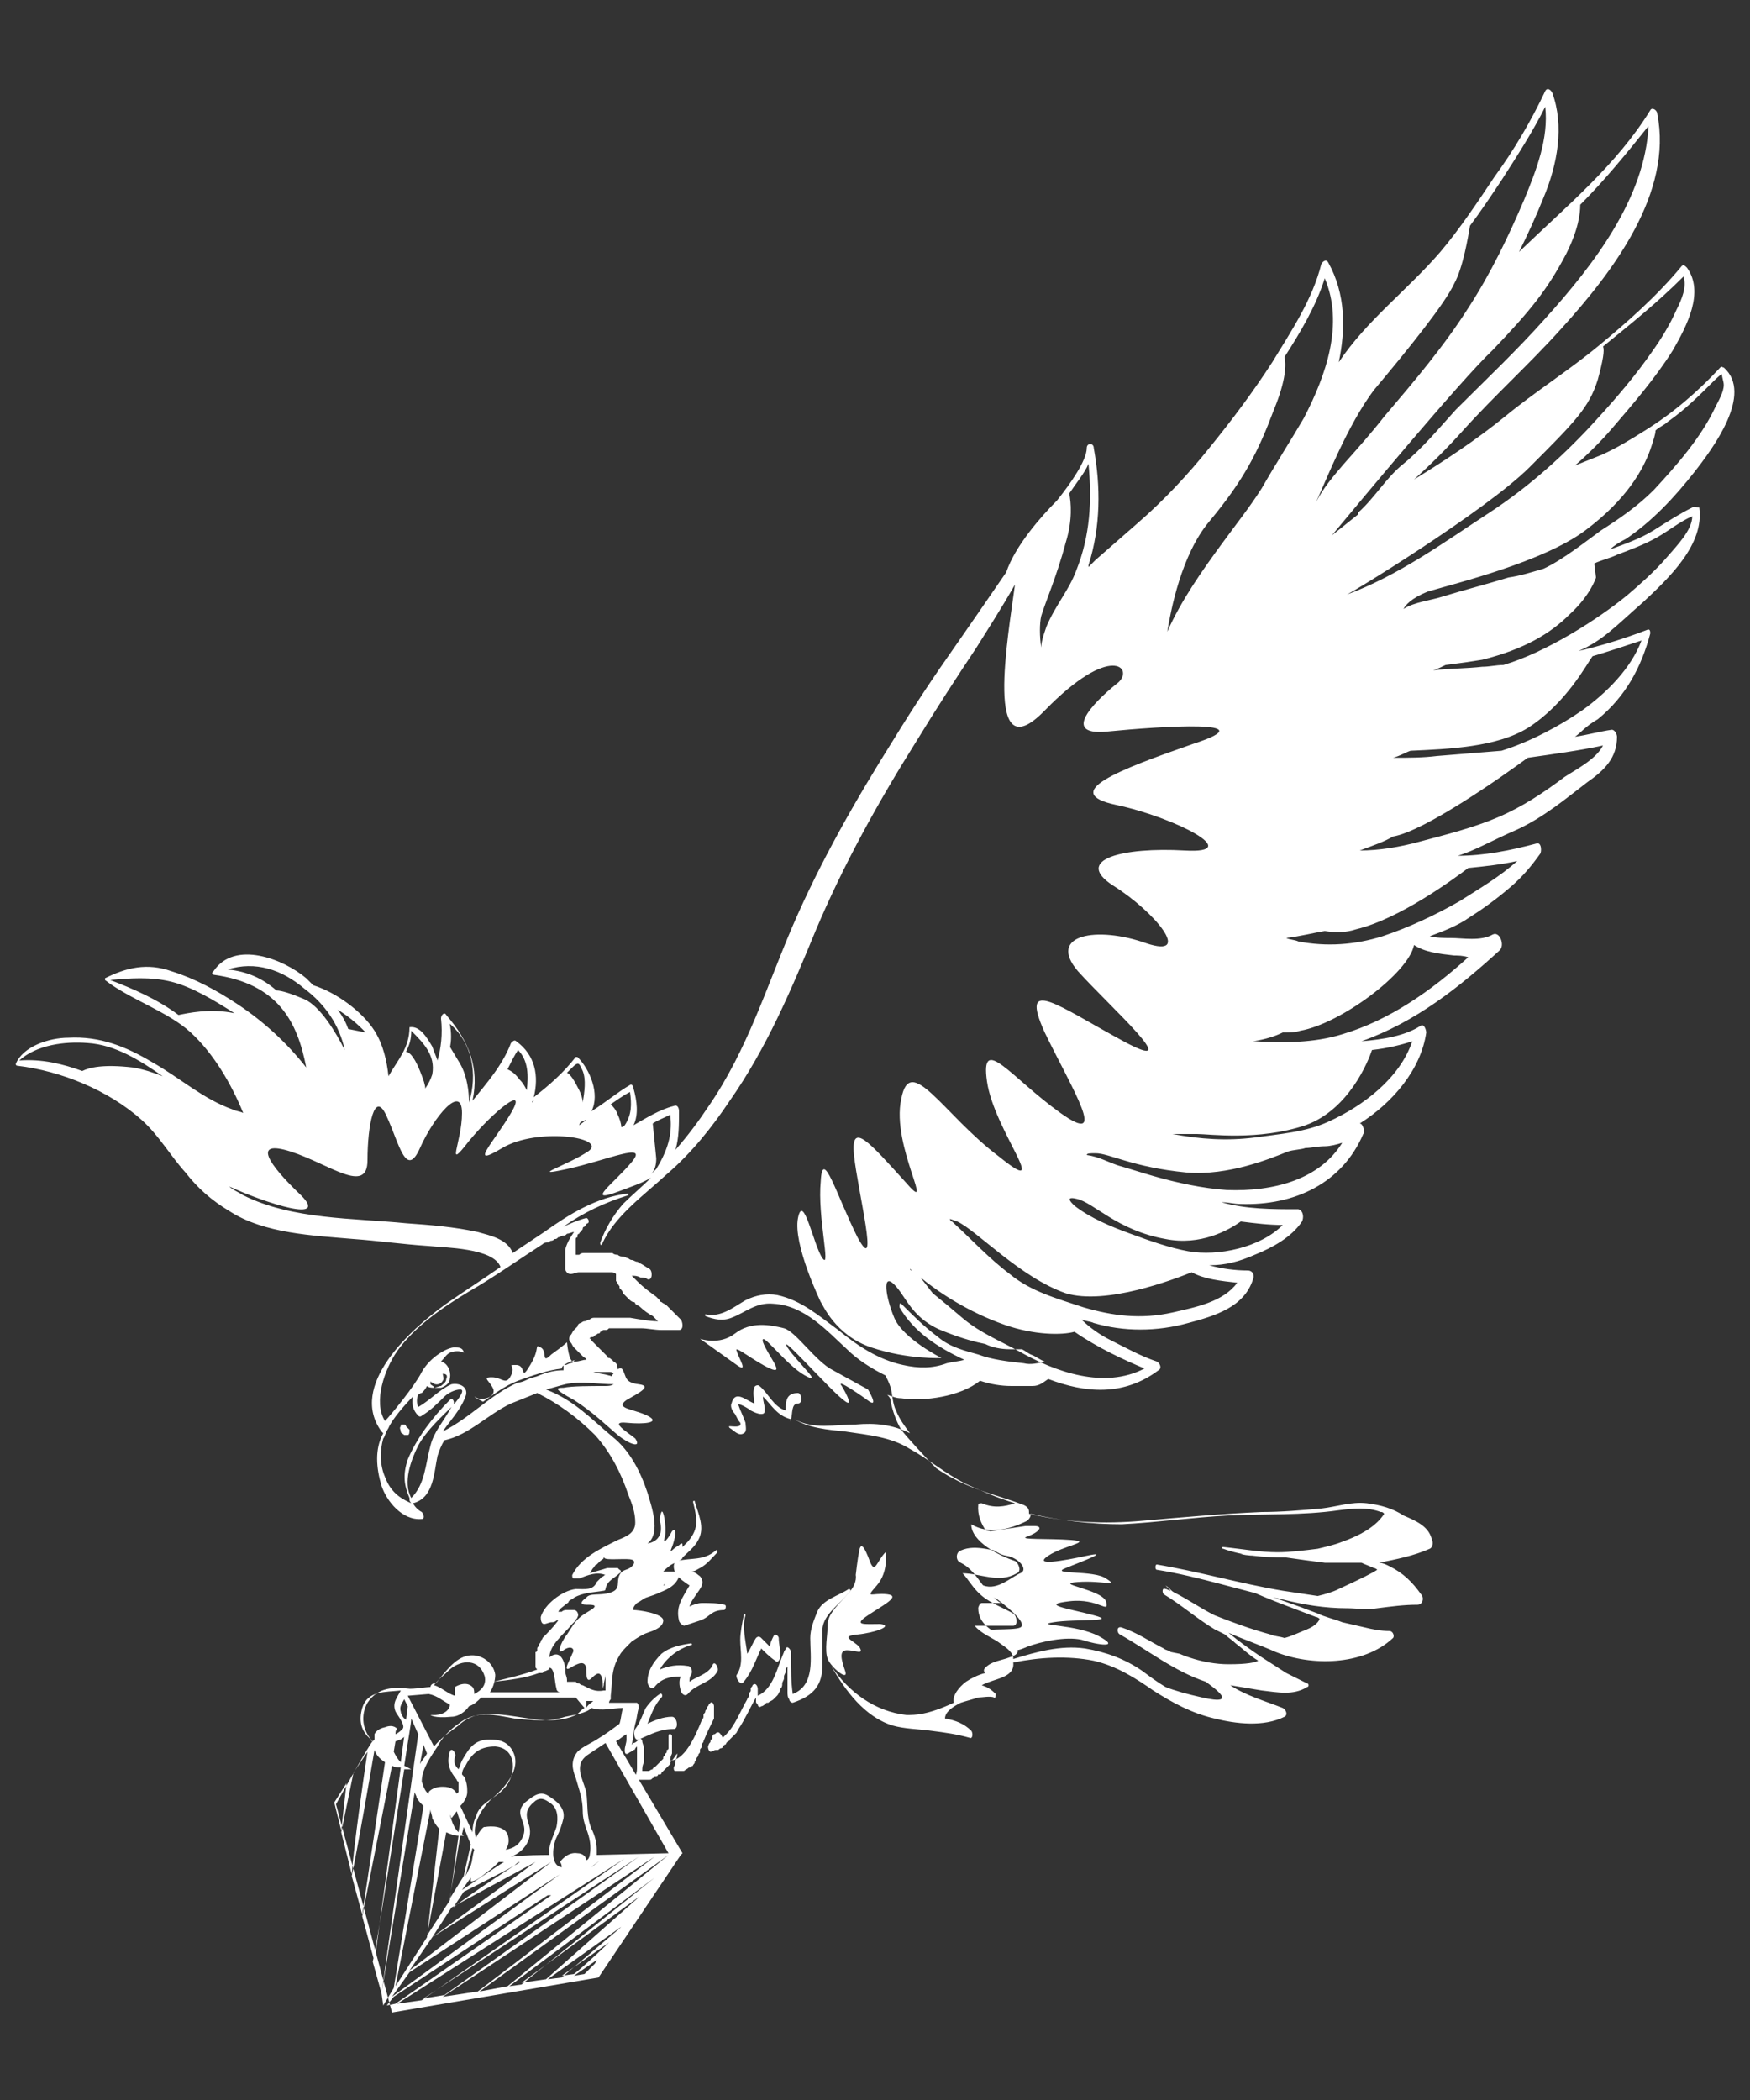 <?xml version="1.0" encoding="utf-8"?>
<!-- Generator: Adobe Illustrator 24.2.0, SVG Export Plug-In . SVG Version: 6.00 Build 0)  -->
<svg version="1.1" id="Ebene_1" xmlns="http://www.w3.org/2000/svg" xmlns:xlink="http://www.w3.org/1999/xlink" x="0px" y="0px"
	 viewBox="0 0 100 120" style="enable-background:new 0 0 100 120;" xml:space="preserve">
<rect x="0" y="0" width="100" height="120" fill="#333333" stroke="none"/>
<style type="text/css">
	.st0{fill:#FFFFFF;}
</style>
<g>
	<g>
		<path class="st0" d="M47.3,92.8c0,0.6-0.2,1.5,0,2c0.2,0.5,1.2,1.3,1,0.7c-0.2-0.6-0.4-1.2,0.1-1.2c0.5,0,1,0.3,0.7-0.2
			c-0.4-0.4-1.1-0.6-0.1-0.7c1-0.1,2.1-0.5,1.3-0.6c-0.9,0-1.6,0.1-0.7-0.5c0.9-0.6,1.9-1.1,1.1-1.2c-0.9-0.1-1.3,0.3-0.6-0.5
			c0.7-0.8,0.5-1.9,0.5-1.9c-0.5,0.5-0.6,1.3-0.9,0.5c-0.3-0.8-0.5-1.1-0.6-0.6c-0.1,0.5-0.2,1.4-0.2,1.4s0.1,0.4-0.3,0.9
			C48,91.6,47.3,92.2,47.3,92.8z"/>
		<path class="st0" d="M58.3,93c-0.4,0.2-2.5,0-1.9,0.3c0.6,0.3,1.3,0.6,1.5,0.8c0.2,0.2,0.1,0.3,0.8,0c0.8-0.3,2.2-0.6,3.1-0.4
			c0.9,0.3,2.3,0.5,1-0.2c-1.3-0.7-3.8-0.6-2.6-0.8c1.2-0.2,3.8,0,2.3-0.4c-1.5-0.4-3.1-0.6-1.4-0.8c1.7-0.2,2.3,0.8,2.1,0
			c-0.3-0.7-3.1-1-1.6-1.1c1.4-0.1,2.4,0.3,1.6-0.2c-0.7-0.5-3.3-0.2-2.3-0.6c1-0.4,2.6-1,1.2-0.7c-1.4,0.3-3.1,0.6-2.2,0
			c0.9-0.6,2.6-0.8,1.3-0.9c-1.3-0.1-3.1,0-2.5-0.2c0.6-0.2,1-0.6,0.4-0.6c-0.5,0-0.5,0-0.5,0l-2,0.3c0,0-0.8-0.2-0.7,0.1
			c0.1,0.3,0.9,1.2,1.6,1.3c0.7,0.1,1.3,0.8,0.8,1c-0.5,0.2-1.3,1-2.1,0.7c-0.8-0.3-0.1,0.4,0.8,0.8C57.8,92,58.7,92.8,58.3,93z"/>
		<path class="st0" d="M49.7,80.1c0.5,0.3-0.1-0.7-0.1-0.7s-1.1-0.6-2-1.1c-1-0.5-2.1-2.2-2.8-2.4c-0.8-0.2-1.9-0.4-2.8,0.3
			c-0.9,0.7-2,0.3-2,0.3s1.4,1,2.1,1.5c0.7,0.5,0.1-0.4,0-0.8c-0.2-0.4,1,0.6,1.9,1c0.9,0.4-0.1-0.7-0.4-1.5
			c-0.2-0.8,1.3,1.3,2.4,1.9c1.1,0.6-0.4-0.7-1-1.6c-0.6-1,2.5,2.5,3.2,3c0.6,0.5,0.2-0.3-0.1-0.8C47.7,78.7,49.3,79.8,49.7,80.1z"
			/>
		<path class="st0" d="M96.7,29c-0.8,0.4-1.4,0.8-2.2,1.3c-0.8,0.5-1.7,0.8-2.5,1.1c0.2-0.2,0.5-0.4,0.9-0.6c1.5-1,2.8-2.4,3.9-3.8
			c1.1-1.4,3.4-4.5,1.7-6c-0.1,0-0.1-0.1-0.2,0c-1.3,1.4-2.7,2.6-4.3,3.6c-0.8,0.5-1.6,1-2.5,1.4c-0.5,0.2-1,0.4-1.5,0.6
			c0.8-0.7,1.5-1.4,2.1-2.1c1.2-1.4,2.5-2.9,3.5-4.5c0.8-1.4,1.8-3.3,0.8-4.7c-0.1-0.1-0.2-0.2-0.3-0.1c-1.4,1.7-3.1,3.2-4.8,4.6
			c-1.7,1.4-3.6,2.6-5.3,4c-1.6,1.3-3.4,2.5-5.2,3.6c1-0.9,1.9-1.8,2.8-2.8c1.8-2,3.8-3.8,5.6-5.8c3-3.3,6.4-7.8,5.5-12.3
			c0-0.2-0.3-0.4-0.4-0.2c-1.9,3.1-4.8,5.5-7.4,8l-0.1,0.1c0.5-1,1-2.1,1.4-3.1c0.8-1.9,1.2-4.1,0.5-6c-0.1-0.2-0.3-0.3-0.4-0.1
			c-0.8,1.7-1.8,3.4-2.9,4.9c-1,1.5-2,3-3.1,4.3c-1.9,2.2-4.2,3.9-5.8,6.3c0.4-1.9,0.4-3.9-0.6-5.7c-0.1-0.2-0.3-0.1-0.4,0.1
			c-0.5,2-1.7,3.8-2.8,5.6c-1.1,1.7-2.3,3.3-3.6,4.9c-1.2,1.5-2.6,3-4.1,4.3c-0.8,0.7-1.6,1.4-2.4,2.1c-0.1,0.1-0.3,0.3-0.4,0.4
			c0,0,0-0.1,0-0.1c0.7-2.2,0.7-4.5,0.3-6.7c0-0.3-0.4-0.3-0.4,0c0,0.7-0.9,2-1.7,3c-0.9,0.9-2.4,2.6-2.9,4.1
			c-1.1,1.6-2.2,3.2-2.9,4.2c-1.2,1.7-2.4,3.5-3.5,5.3c-2.2,3.5-4.2,7-5.8,10.7c-1.5,3.5-2.6,7.1-4.8,10.3c-0.6,0.9-1.2,1.7-1.9,2.5
			c0.2-0.7,0.2-1.4,0.2-2.2c0-0.2-0.1-0.4-0.3-0.3c-0.8,0.2-1.6,0.7-2.3,1.1c0.3-0.6,0.2-1.4,0-2.1c0-0.1-0.1-0.3-0.2-0.2
			c-0.7,0.4-1.4,1-2.2,1.5c0.5-1-0.1-2.4-0.8-3.1c0,0-0.1,0-0.1,0c-0.7,0.9-1.5,1.6-2.4,2.3c0.3-1.2,0.1-2.4-1-3.2
			c-0.1-0.1-0.2,0-0.3,0.1c-0.5,1.3-1.4,2.3-2.2,3.3c0.4-1.9-0.2-3.4-1.5-4.9c-0.1-0.2-0.3,0-0.3,0.2c0.1,0.9,0,1.7-0.2,2.4
			c-0.1-0.3-0.2-0.5-0.3-0.8c-0.3-0.5-0.7-1.2-1.3-1.1c0,0,0,0,0,0c0,0,0,0,0,0c0,0,0,0,0,0c0,1.2-0.7,1.9-1.2,2.8
			c-0.1-0.9-0.3-1.8-0.8-2.6c-0.7-1.1-2.2-2.2-3.5-2.6c-0.1-0.1-0.3-0.3-0.4-0.4c-1.3-1.1-4.1-2.2-5.3-0.4c-0.1,0.1-0.1,0.1,0,0.2
			c0,0,0,0,0,0c0,0,0,0,0,0c3.7,0.5,4.8,2.7,5.3,5.3c-1.1-1.4-2.4-2.6-3.9-3.6c-1.2-0.8-2.5-1.5-3.8-1.9C8.4,55,7.2,55.3,6,55.9
			c0,0,0,0.1,0,0.1c0,0,0,0,0,0c1.4,1.1,3.6,1.8,4.9,3c1.3,1.2,2.3,2.9,3,4.6c-0.2-0.1-0.4-0.1-0.6-0.2c-1.7-0.6-3-1.8-4.6-2.7
			c-1.5-0.9-3-1.5-4.8-1.4c-1.1,0-2.6,0.5-3,1.5c0,0,0,0.1,0.1,0.1c2.5,0.3,5.2,1.4,7.1,3.1c1,0.9,1.6,2,2.5,3
			c0.7,0.9,1.5,1.6,2.5,2.2c2,1.3,4.8,1.4,7.1,1.6c1.4,0.1,2.8,0.3,4.3,0.4c0.9,0.1,3.7,0.1,4.1,1.2c-1,0.7-2.1,1.4-3.1,2.1
			c-2.1,1.5-5.6,4.7-3.7,7.3c0,0,0,0,0.1,0.1c-0.5,0.9-0.4,2-0.1,3c0.3,0.9,1.2,2,2.3,1.9c0.2,0,0.1-0.3,0-0.4
			c-0.2-0.1-0.4-0.3-0.5-0.5c1.2-0.3,1.2-1.8,1.4-2.7c0.1-0.3,0.2-0.6,0.4-0.9c0,0,0,0,0,0c1.4-0.3,2.5-1.5,3.8-2.1
			c0.5-0.2,1-0.4,1.5-0.6c0,0,0,0,0,0C31.9,80.2,33,81,34,82c0.9,1,1.5,2.2,1.9,3.4c0.2,0.5,0.4,1,0.4,1.6c0,0.6-0.5,0.8-1,1
			c-1,0.5-2.1,1-2.6,2c0,0.1,0,0.2,0.1,0.2c0,0,0.1,0,0.1,0c0,0,0,0,0,0c0,0,0.1,0,0.1,0c0,0,0,0,0,0c0,0,0.1,0,0.1,0c0,0,0,0,0,0
			c0.5-0.2,1-0.4,1.5-0.2c0,0,0,0,0,0c-0.1,0-0.1,0.1-0.2,0.1c0,0,0,0,0,0c0,0-0.1,0.1-0.1,0.1c0,0,0,0,0,0c0,0-0.1,0.1-0.1,0.1
			c0,0,0,0,0,0c0,0-0.1,0.1-0.1,0.1c-0.2,0.5-0.7,0.4-1.2,0.4c-0.8,0.1-1.8,0.9-2,1.6c0,0.1,0,0.4,0.2,0.4c0.1,0,0.3-0.1,0.4-0.1
			c0.1,0,0.2,0,0.3-0.1c0,0,0.1,0,0.1,0c-0.3,0.4-0.6,0.7-0.9,1c0,0,0,0,0,0c0,0.1-0.1,0.1-0.1,0.2c0,0,0,0,0,0
			c0,0.1-0.1,0.1-0.1,0.2c0,0,0,0,0,0c0,0.1-0.1,0.1-0.1,0.2c0,0,0,0,0,0.1c0,0,0,0.1-0.1,0.1c0,0,0,0,0,0.1c0,0,0,0.1,0,0.1
			c0,0,0,0.1,0,0.1c0,0,0,0.1,0,0.1c0,0,0,0.1,0,0.1c0,0.1,0,0.1,0,0.2c0,0,0,0.1,0,0.1c0,0.1,0,0.1,0.1,0.2
			c-0.8,0.3-1.7,0.5-2.5,0.7c0,0,0,0,0,0c0.9-0.1,1.8-0.2,2.6-0.5c0.1,0,0.1,0,0.2,0c0,0,0,0,0.1-0.1c0.1,0,0.2-0.1,0.3-0.1
			c0,0,0,0,0-0.1c0.3,0,0.3,0.9,0.4,1.2c0,0.1,0.1,0.2,0.2,0.2c0.1,0,0.1,0,0.2,0c0,0,0,0,0.1,0c0,0,0.1,0,0.1,0c0,0,0,0,0.1,0
			c0,0,0.1,0,0.1,0c0,0,0,0,0,0c0,0,0.1,0,0.1,0c0,0,0,0,0,0c0,0,0,0,0,0l-4.7,0c0.2-0.3,0.3-0.7,0.3-1c-0.1-0.7-0.8-1.2-1.5-1.1
			c-0.8,0.1-1.4,1-1.9,1.6c0,0,0,0-0.1,0c-0.1,0-0.2,0.1-0.2,0.2c-0.2,0-0.8,0.1-1.1,0.1l0,0l0,0c0,0-0.1,0-0.1,0c0,0,0,0,0,0
			c-0.9-0.1-1.8-0.1-2.4,0.8c-0.4,0.7-0.3,1.6,0.3,2.2c-0.1,0-2.1,3.6-2.1,3.6l3.2,11.9l11.8-2l4.7-7l0,0l0.1-0.1l-3.8-6.4
			c0.2-0.1,0.4-0.3,0.6-0.4c0,0.1,0,0.1,0,0.2c0,0,0,0,0,0.1c0,0.2-0.1,0.4-0.1,0.6c0,0.1,0,0.3,0.2,0.2c0.1-0.1,0.2-0.1,0.3-0.2
			c0.1,0,0.1-0.1,0.1-0.1c0,0,0.1-0.1,0.1-0.1c0,0,0,0.1,0,0.1c0,0.1,0,0.1,0,0.2c0,0.1,0,0.2,0,0.2c0,0.1,0,0.1,0,0.2
			c0,0.1,0,0.2,0,0.3c0,0.1,0,0.1,0,0.2c0,0.1,0,0.3-0.1,0.5c0,0.1,0,0.2,0.1,0.2c0.1,0,0.1,0,0.2,0c0,0,0,0,0.1,0c0,0,0.1,0,0.1,0
			c0,0,0,0,0.1,0c0,0,0.1,0,0.1,0c0,0,0,0,0.1,0c0.1,0,0.1,0,0.2-0.1c0,0,0,0,0,0c0,0,0.1,0,0.1-0.1c0,0,0,0,0.1,0
			c0,0,0.1,0,0.1-0.1c0,0,0,0,0.1,0c0,0,0.1,0,0.1-0.1c0,0,0,0,0.1-0.1c0,0,0.1-0.1,0.1-0.1c0,0,0.1-0.1,0.1-0.1c0,0,0,0,0.1-0.1
			c0,0,0.1-0.1,0.1-0.1c0,0,0,0,0-0.1c0,0,0.1-0.1,0.1-0.1c0,0,0,0,0,0c0.1-0.1,0.2-0.3,0.3-0.4c0,0.1,0,0.2-0.1,0.4
			c0,0.1,0,0.2-0.1,0.4c0,0.1,0,0.2,0.1,0.2c0.1,0,0.1,0,0.2,0c0,0,0,0,0,0c0.1,0,0.1,0,0.2,0c0,0,0,0,0,0c0.1,0,0.1,0,0.2-0.1
			c0,0,0,0,0,0c0.1,0,0.1-0.1,0.2-0.1c0,0,0,0,0,0c0.1,0,0.1-0.1,0.2-0.1c0,0,0,0,0,0c0-0.1,0.1-0.1,0.1-0.2c0,0,0,0,0,0
			c0-0.1,0.1-0.1,0.1-0.2c0,0,0,0,0,0c0-0.1,0.1-0.1,0.1-0.2c0,0,0,0,0,0c0-0.1,0.1-0.1,0.1-0.2c0,0,0,0,0-0.1
			c0-0.1,0.1-0.1,0.1-0.2c0,0,0,0,0-0.1c0-0.1,0.1-0.1,0.1-0.2c0.2-0.5,0.4-0.9,0.6-1.3c0,0.1,0,0.1,0,0.2c0,0,0,0,0,0.1
			c0,0.1,0,0.1,0,0.2c0,0,0,0,0,0.1c0,0.1,0,0.1,0,0.2c0,0,0,0,0,0c0,0.1,0,0.1-0.1,0.2c0,0,0,0,0,0.1c0,0.1,0,0.1-0.1,0.1
			c0,0,0,0,0,0.1c0,0.1-0.1,0.1-0.1,0.2c-0.1,0.1,0,0.4,0.1,0.4c0.1,0,0.2-0.1,0.3-0.1c0,0,0.1,0,0.1,0c0.1,0,0.1-0.1,0.2-0.1
			c0,0,0.1,0,0.1-0.1c0,0,0.1-0.1,0.1-0.1c0,0,0.1,0,0.1-0.1c0,0,0.1-0.1,0.1-0.1c0,0,0.1,0,0.1-0.1c0,0,0.1-0.1,0.1-0.1
			c0,0,0,0,0.1-0.1c0,0,0.1-0.1,0.1-0.1c0,0,0,0,0.1-0.1c0-0.1,0.1-0.1,0.1-0.2c0,0,0,0,0,0c0.4-0.6,0.7-1.3,1-1.8c0,0,0,0,0,0
			c0,0,0,0,0,0c0,0.1,0,0.1,0,0.2c0,0.1,0,0.1,0.1,0.2c0,0.1,0.1,0.2,0.2,0.1c0.1,0,0.2-0.1,0.3-0.2c0,0,0,0,0.1,0
			c0.1-0.1,0.2-0.1,0.3-0.2c0,0,0,0,0,0c0.1-0.1,0.1-0.1,0.2-0.2c0,0,0,0,0,0c0.1-0.1,0.1-0.2,0.2-0.3c0,0,0,0,0-0.1
			c0.1-0.1,0.1-0.2,0.1-0.3c0,0,0,0,0,0c0-0.1,0.1-0.2,0.1-0.3c0,0,0,0,0-0.1c0-0.1,0.1-0.2,0.1-0.3c0,0,0-0.1,0-0.1
			c0-0.1,0.1-0.1,0.1-0.2c0,0,0,0,0,0c0,0.1,0,0.3,0,0.4c0,0,0,0.1,0,0.1c0,0.1,0,0.3,0,0.4c0,0,0,0.1,0,0.1c0,0.1,0,0.2,0,0.4
			c0,0,0,0.1,0,0.1c0,0.1,0,0.3,0.1,0.4c0,0.1,0.1,0.2,0.2,0.2c1.2-0.4,1.7-1,1.7-2.2c0-0.6,0-1.2,0-1.8c-0.1-1,1-1.6,1.6-2.4
			c0,0,0-0.1-0.1-0.1c-0.6,0.4-1.5,0.6-1.8,1.3c-0.2,0.5-0.4,1-0.4,1.5c0,1.1,0.3,2.7-1,3.2c0,0,0,0,0,0c-0.1-0.7-0.1-1.4-0.1-2.1
			c0,0,0,0,0,0c0-0.1,0-0.2,0-0.3c0-0.1-0.2-0.4-0.3-0.2c0,0.1-0.1,0.1-0.1,0.2c0,0,0,0,0,0c-0.4,0.9-0.6,2.1-1.5,2.5c0,0,0,0,0,0
			c0-0.1,0-0.1,0-0.2c0,0,0,0,0,0c0-0.1,0-0.2,0-0.2c0-0.1-0.1-0.4-0.3-0.2c0,0.1-0.1,0.1-0.1,0.2c0,0,0,0,0,0.1
			c0,0.1-0.1,0.1-0.1,0.2c0,0,0,0,0,0.1c0,0.1-0.1,0.1-0.1,0.2c0,0,0,0,0,0c-0.4,0.7-0.7,1.5-1.2,2c0,0,0,0,0,0
			c-0.1,0.1-0.1,0.1-0.2,0.2c0,0,0,0,0,0C41.1,98.9,41,99,41,99c0,0,0,0,0,0c-0.1,0-0.1,0.1-0.2,0.1c0,0,0-0.1,0-0.1
			c0,0,0-0.1,0-0.1c0-0.1,0-0.1,0-0.2c0,0,0-0.1,0-0.1c0,0,0-0.1,0-0.1c0,0,0-0.1,0-0.1c0-0.1,0-0.1,0-0.2c0-0.1,0-0.2,0-0.3
			c0,0,0,0,0-0.1c0-0.1,0-0.2,0-0.3c0-0.1-0.1-0.3-0.2-0.2c0,0-0.1,0.1-0.1,0.1c0,0,0,0,0,0c0,0.1-0.1,0.1-0.1,0.2c0,0,0,0,0,0
			c0,0.1-0.1,0.1-0.1,0.2c0,0,0,0,0,0c0,0.1-0.1,0.1-0.1,0.2c0,0,0,0,0,0.1c0,0,0,0.1-0.1,0.2c-0.4,1-1,2.3-1.8,2.3
			c0-0.1,0-0.2,0.1-0.4c0,0,0,0,0,0c0,0,0-0.1,0-0.1c0,0,0,0,0-0.1c0,0,0-0.1,0-0.1c0,0,0,0,0-0.1c0,0,0-0.1,0-0.1c0,0,0,0,0-0.1
			c0,0,0-0.1,0-0.1c0,0,0,0,0-0.1c0-0.1,0-0.1,0-0.2c0-0.1-0.2-0.2-0.2,0c0,0.1,0,0.1,0,0.2c0,0,0,0,0,0c0,0,0,0.1,0,0.1
			c0,0,0,0,0,0.1c0,0,0,0.1,0,0.1c0,0,0,0,0,0.1c0,0,0,0.1,0,0.1c0,0,0,0.1-0.1,0.1c0,0,0,0.1,0,0.1c0,0,0,0.1-0.1,0.1
			c0,0,0,0,0,0.1c0,0-0.1,0.1-0.1,0.1c0,0,0,0,0,0.1c0,0-0.1,0.1-0.1,0.1c0,0,0,0,0,0c0,0-0.1,0.1-0.1,0.1c0,0,0,0,0,0
			c0,0-0.1,0.1-0.1,0.1c0,0,0,0,0,0c0,0-0.1,0.1-0.1,0.1c0,0,0,0,0,0c0,0-0.1,0.1-0.1,0.1c0,0,0,0,0,0c0,0-0.1,0-0.1,0.1
			c0,0,0,0,0,0c0,0-0.1,0-0.2,0.1c0,0,0,0,0,0c-0.1,0-0.1,0-0.2,0c0,0,0,0,0,0c-0.1,0-0.1,0-0.2,0c0,0,0,0,0,0c0-0.2,0-0.3,0.1-0.5
			c0,0,0,0,0,0c0-0.1,0-0.3,0-0.4c0,0,0,0,0,0c0-0.1,0-0.3,0-0.4c0,0,0,0,0,0c0-0.1-0.1-0.3-0.1-0.4c0-0.1-0.1-0.2-0.2-0.1
			c-0.1,0.1-0.2,0.2-0.3,0.2c0,0-0.1,0.1-0.1,0.1c0,0,0,0,0,0c0.1-0.4,0.1-0.8,0.2-1.2c0.1-0.3,0.1-0.6,0.2-0.9c0-0.1,0-0.2-0.1-0.3
			c-0.1,0-0.2,0-0.2,0c0,0,0,0-0.1,0c-0.1,0-0.1,0-0.2,0c0,0,0,0-0.1,0c-0.1,0-0.1,0-0.2,0c0,0,0,0-0.1,0c-0.1,0-0.1,0-0.2,0
			c0,0-0.1,0-0.1,0c0,0-0.1,0-0.1,0c0,0-0.1,0-0.1,0c-0.1,0-0.1,0-0.2,0c0,0,0-0.1,0.1-0.2c0,0,0,0,0,0c0-0.1,0-0.1,0-0.2
			c0.1-0.8,0-1.5,0.5-2.3c0.1-0.2,0.3-0.4,0.5-0.6c0,0,0,0,0,0c0,0,0,0,0,0c0.1-0.1,0.1-0.1,0.2-0.2c0.3-0.2,0.6-0.4,0.9-0.5
			c0.3-0.1,0.9-0.3,0.9-0.7c0-0.4-1.4-0.6-1.7-0.6c0,0,0,0,0-0.1c0-0.1,0.1-0.2,0.2-0.3c0,0,0,0,0,0c0.2-0.1,0.3-0.2,0.5-0.3
			c0.3-0.1,0.6-0.2,0.8-0.3c0.5-0.2,0.9-0.4,1.1-0.9c0-0.1,0-0.2-0.1-0.2c-0.1,0-0.1-0.1-0.2-0.1c0,0,0,0,0,0c-0.1,0-0.1,0-0.2,0
			c0,0,0,0,0,0c-0.1,0-0.1,0-0.2,0c0,0,0,0,0,0c-0.1,0-0.1,0-0.2,0c0.2-0.2,0.4-0.4,0.7-0.5c0,0,0,0,0.1,0c0,0,0.1-0.1,0.1-0.1
			c0.1-0.1,0.2-0.1,0.2-0.2c0.3-0.3,0.7-0.6,0.9-1c0.4-0.7,0-1.5-0.2-2.2c0-0.1-0.1,0-0.1,0c0.2,0.9,0.4,1.5-0.3,2.3
			c-0.1,0.1-0.2,0.2-0.3,0.3c0-0.2,0-0.3-0.2-0.1c-0.4,0.2-0.6,0.6-0.4,0.1c0.2-0.5,0.3-1.2,0-0.9c-0.2,0.4-0.6,0.9-0.4,0.3
			c0.1-0.6-0.1-1.6-0.2-1.4c-0.1,0.2-0.1,0.5-0.1,0.5s0.4,1.1-0.7,1.3c-1.1,0.2-1.8,0.3-2.1,0.5c-0.3,0.2-0.7,0.4,0.1,0.4
			c0.8,0,1.4-0.1,1.2,0.3c-0.3,0.4-0.6,0.2-0.8,0.6s0.1,0.8-0.5,1c-0.6,0.2-1.2,0-1.4,0.3c-0.3,0.2-0.4,0.4,0,0.4
			c0.4,0,0.8,0,0.1,0.4c-0.7,0.4-0.8,0.7-1.2,1.3c-0.4,0.5-0.6,1.2-0.2,0.9c0.4-0.3,0.7-0.1,0.5,0.2c-0.1,0.3-0.6,1.1-0.1,0.8
			c0.5-0.3,0.8-0.4,0.9,0c0,0.4,0,0.9,0.3,0.6c0.3-0.3,0.5-0.4,0.6,0c0.1,0.4,0,0.8,0.1,0.4c0-0.2,0.1-0.4,0.1-0.6c0,0,0,0,0,0
			c0,0.1,0,0.2,0,0.3c0,0.2,0,0.4,0,0.6c0,0,0,0,0,0c0,0,0,0,0,0c0,0,0,0-0.1,0c-0.5,0.1-0.8-0.1-1.2-0.3c-0.1,0-0.2-0.1-0.2-0.1
			c0,0,0,0,0,0c-0.1,0-0.1,0-0.2-0.1c0,0,0,0,0,0c-0.1,0-0.2,0-0.2,0c0,0,0,0,0,0c-0.1,0-0.2,0-0.3,0c0,0,0,0,0-0.1c0,0,0,0,0,0
			c0-0.2-0.1-0.3-0.1-0.5c0,0,0,0,0,0c0-0.1,0-0.1,0-0.2c0,0,0,0,0,0c-0.1-0.6-0.4-1-0.9-0.6c0-0.7,0.8-1.3,1.3-1.9c0,0,0,0,0,0
			c0,0,0.1-0.1,0.1-0.1c0,0,0,0,0,0c0,0,0.1-0.1,0.1-0.1c0,0,0,0,0,0c0-0.1,0.1-0.1,0.1-0.2c0.1-0.1,0-0.4-0.2-0.4
			c-0.1,0-0.2,0-0.3,0c0,0,0,0-0.1,0c-0.1,0-0.2,0-0.3,0.1c0,0-0.1,0-0.1,0c0,0,0,0-0.1,0c0.1-0.2,0.3-0.3,0.4-0.4c0,0,0,0,0,0
			c0.1-0.1,0.2-0.1,0.2-0.2c0,0,0,0,0,0c0.1-0.1,0.2-0.1,0.3-0.2c0.5-0.3,1.1-0.3,1.7-0.4c0,0,0.1,0,0.1-0.1
			c0.1-0.5,0.5-0.6,0.8-0.9c0.1,0,0.1-0.2,0-0.2c0,0-0.1-0.1-0.1-0.1c0,0,0,0,0,0c0,0-0.1,0-0.1,0c0,0,0,0,0,0c0,0-0.1,0-0.1,0
			c0,0,0,0,0,0c0,0-0.1,0-0.1,0c0,0,0,0,0,0c0,0-0.1,0-0.1,0c0,0,0,0,0,0c0,0-0.1,0-0.1,0c0,0,0,0,0,0c0,0-0.1,0-0.1,0c0,0,0,0,0,0
			c-0.3,0.1-0.7,0.2-1,0.3c0,0,0,0,0,0c0.1-0.1,0.1-0.2,0.2-0.3c0,0,0,0,0,0c0.1-0.1,0.1-0.2,0.2-0.2c0,0,0,0,0,0
			c0.1-0.1,0.1-0.1,0.2-0.2c0,0,0,0,0,0c0.1-0.1,0.2-0.1,0.2-0.2c0,0,0,0,0,0c0.1,0,0.2-0.1,0.2-0.1c0,0,0,0,0.1,0
			c0.1,0,0.2-0.1,0.2-0.1c0,0,0.1,0,0.1,0c0.1,0,0.1-0.1,0.2-0.1c0.1,0,0.2-0.1,0.3-0.1c0.5-0.1,1-0.1,1.4-0.4
			c0.8-0.6,0.2-2.2,0-2.9c-0.4-1.2-1-2.4-2-3.2c-1.2-1-2.2-2.1-3.8-2.7c0.4-0.1,0.7-0.2,1.1-0.3c0.9-0.2,1.9,0,2.8,0
			c0.2,0,0.2-0.4,0-0.4c-0.1,0-0.2-0.1-0.3-0.1c-0.3-0.1-0.6-0.1-0.9-0.2c0.1,0,0.2,0,0.3,0c0,0,0,0,0,0c0.1,0,0.2,0,0.3,0
			c0,0,0,0,0,0c0.1,0,0.2,0,0.2,0c0,0,0,0,0.1,0c0.1,0,0.2,0,0.3,0.1c0.3,0.1,0.2-0.5,0.1-0.6c-0.1-0.1-0.2-0.1-0.2-0.2
			c-0.1,0-0.1-0.1-0.2-0.1c0,0-0.1,0-0.1-0.1c0,0-0.1-0.1-0.1-0.1c0,0-0.1-0.1-0.1-0.1c0,0-0.1-0.1-0.1-0.1c0,0-0.1-0.1-0.1-0.1
			c0,0-0.1-0.1-0.1-0.1c0,0-0.1-0.1-0.1-0.1c0,0-0.1-0.1-0.1-0.1c0,0-0.1-0.1-0.1-0.1c0,0-0.1-0.1-0.1-0.1c0,0,0-0.1-0.1-0.1
			c0,0,0,0,0,0c0-0.1,0.1-0.1,0.2-0.1c0,0,0.1-0.1,0.1-0.1c0.1,0,0.1-0.1,0.2-0.1c0,0,0.1,0,0.1-0.1c0.1,0,0.1-0.1,0.2-0.1
			c0,0,0.1,0,0.1,0c0.1,0,0.1,0,0.2-0.1c0,0,0.1,0,0.1,0c0.1,0,0.1,0,0.2,0c0,0,0.1,0,0.1,0c0.1,0,0.2,0,0.2,0c0,0,0.1,0,0.1,0
			c0.1,0,0.2,0,0.2,0c0,0,0.1,0,0.1,0c0.1,0,0.2,0,0.3,0c0,0,0.1,0,0.1,0c0.1,0,0.2,0,0.3,0c0,0,0.1,0,0.1,0c0.4,0,0.8,0.1,1.2,0.1
			c0,0,0.1,0,0.1,0c0.1,0,0.2,0,0.2,0c0,0,0.1,0,0.1,0c0.1,0,0.2,0,0.2,0c0,0,0.1,0,0.1,0c0.1,0,0.2,0,0.3,0c0.3,0,0.2-0.5,0.1-0.6
			c-0.1-0.1-0.2-0.2-0.3-0.3c0,0,0,0-0.1-0.1c-0.1-0.1-0.2-0.2-0.3-0.3c0,0,0,0-0.1-0.1c-0.1-0.1-0.2-0.1-0.3-0.2c0,0-0.1,0-0.1-0.1
			c-0.1-0.1-0.1-0.1-0.2-0.2c-0.4-0.3-0.7-0.5-1.1-0.9c0,0,0,0,0,0c-0.1-0.1-0.2-0.2-0.3-0.3c0,0,0,0,0,0c0,0,0,0,0,0
			c0.2,0,0.3,0,0.5,0.1c0.1,0,0.3,0,0.4,0.1c0.3,0.1,0.3-0.5,0.1-0.6c-0.2-0.1-0.3-0.2-0.5-0.3c-0.1,0-0.1-0.1-0.2-0.1
			c-0.1,0-0.2-0.1-0.3-0.1c-0.1,0-0.2-0.1-0.2-0.1c-0.1,0-0.2-0.1-0.3-0.1c-0.1,0-0.2,0-0.3-0.1c-0.1,0-0.2,0-0.3-0.1
			c-0.1,0-0.2,0-0.3,0c-0.1,0-0.2,0-0.3,0c-0.1,0-0.2,0-0.3,0c-0.1,0-0.2,0-0.2,0c-0.1,0-0.2,0-0.3,0c-0.1,0-0.2,0-0.2,0
			c-0.1,0-0.2,0-0.3,0.1c-0.1,0-0.1,0-0.2,0v0c0,0,0-0.1,0-0.1c0-0.1,0-0.1,0-0.2c0,0,0-0.1,0-0.1c0-0.1,0-0.1,0-0.2
			c0,0,0-0.1,0-0.1c0-0.1,0-0.1,0-0.1c0,0,0-0.1,0-0.1c0,0,0-0.1,0.1-0.1c0,0,0-0.1,0-0.1c0,0,0-0.1,0.1-0.1c0,0,0-0.1,0.1-0.1
			c0-0.1,0.1-0.1,0.1-0.2c0,0,0-0.1,0.1-0.1c0.1-0.1,0.1-0.2,0.2-0.2c0.1-0.1,0-0.3-0.1-0.3c-0.4,0.1-0.9,0.3-1.3,0.5
			c1.1-0.8,2.4-1.4,3.7-1.8c0,0,0-0.1,0-0.1c-1.8,0.2-3.4,1.2-4.8,2.2c-0.6,0.4-1.2,0.8-1.8,1.2c0,0,0,0,0,0c-0.3-0.8-1.3-1-2-1.2
			c-1.4-0.3-2.7-0.4-4.1-0.5c-3-0.3-6.5-0.2-9.3-1.6c-0.3-0.2-0.6-0.3-0.8-0.5c2.2,1,5.7,2.1,4.1,0.5c-1.9-1.8-2.8-3.2-0.6-2.5
			c2.2,0.7,4.4,2.5,4.4,0.5c0-2,0.4-4.1,1.1-2.5c0.7,1.5,1.1,3.6,1.9,1.8c0.8-1.8,2.4-3.7,2.4-2c0,1.7-1,3.4,0.4,1.6
			c1.4-1.7,3.4-3.3,2.4-1.6c-1,1.7-2.5,3.2-0.5,2c2-1.2,6.1-0.6,4.9,0.2c-1.2,0.8-3.5,1.5-1.2,1c2.3-0.5,4.7-1.6,3.7-0.4
			c-1,1.2-2.7,2.4-0.8,1.7c0.8-0.3,1.4-0.5,1.9-0.8c-0.5,0.5-1.1,1-1.6,1.5c-0.6,0.7-1,1.4-1.3,2.2c0,0.1,0,0.2,0.1,0.1
			c0.7-1.6,2.4-2.8,3.7-4c1.4-1.2,2.6-2.7,3.6-4.2c2.1-3,3.5-6.3,4.9-9.7c1.6-3.8,3.6-7.4,5.8-10.9c1.1-1.8,2.2-3.5,3.4-5.3
			c0.5-0.8,1.4-2.2,2.2-3.6c-0.4,3-1.8,10.8,1.7,7.2c3.8-3.9,5.1-2.4,4.2-1.6c-0.9,0.7-3.6,3.1-0.6,2.8c3-0.3,9.2-0.7,4.9,0.7
			c-4.3,1.5-7.7,2.8-4.4,3.5c3.3,0.7,7.4,2.8,3.9,2.6c-3.5-0.2-6.4,0.5-4.1,2c2.4,1.5,4.6,4.2,1.9,3.3c-2.8-1-5.7-0.5-3.9,1.6
			c1.8,2,6.3,6,2.6,4c-3.7-2-6-3.8-4.5-0.5c1.6,3.3,3.7,6.6,0.9,4.6c-2.8-2-4.6-4.6-4.2-1.8c0.4,2.8,3.8,6.8,0.7,4.3
			c-3.2-2.4-5.1-6-5.6-3.3c-0.6,2.7,2.1,6.9,0.2,4.7c-2-2.2-3.1-3.5-2.9-1.5c0.2,2,1.5,7.1,0.2,4.7c-1.2-2.4-2-5.2-2.1-3.2
			c-0.2,2,0.6,5.1,0.1,4.4c-0.5-0.7-1.1-3.8-1.4-2.3c-0.3,1.5,1.3,4.8,1.3,4.8c0.1,0.1,0.8,1.9,2.9,2.6c2.1,0.7,4,0.6,4,0.6
			s-2.2-1.1-2.7-2.3c-0.5-1.2-0.7-2.6,0-1.9c0.7,0.7,1,2,2.9,2.7c1,0.4,1.8,0.6,2.3,0.7c0.4,0.2,0.9,0.3,1.4,0.3c0.3,0,0.5,0,0.7,0
			c0.2,0.1,0.3,0.2,0.5,0.3c0.3,0.1,0.5,0.3,0.8,0.4c-0.4,0.1-0.8,0.2-1.2,0.1c-0.9-0.1-1.8-0.2-2.6-0.5c-0.7-0.2-1.6-0.4-2.3-1
			c-0.8-0.6-1.4-1.2-2.1-1.9c-0.1-0.1-0.1,0.1-0.1,0.2c0.8,1.4,2.2,2.3,3.7,3c-0.3,0.1-0.6,0.1-1,0.2c-0.8,0.3-1.6,0.3-2.5,0.1
			c-1.4-0.3-2.6-1.1-3.7-2c-1.1-0.8-2.1-1.7-3.5-2c-0.6-0.1-1.2,0-1.8,0.3c-0.7,0.4-1.4,1-2.3,0.8c0,0,0,0.1,0,0.1
			c0.5,0.2,1,0.3,1.5,0.1c0.8-0.3,1.4-0.9,2.4-0.8c1.8,0.1,3.1,1.6,4.2,2.6c0.6,0.6,1.4,1.1,2.2,1.5c0.1,0.2,0.2,0.4,0.3,0.7
			c0.1,0.4,0.1,0.9,0.3,1.3c0.2,0.5,0.5,0.9,0.8,1.3c0,0,0,0,0,0c-1-0.5-2-0.6-3.1-0.5c-1.2,0-2.4,0.3-3.5-0.3c0,0,0,0,0,0
			c0.8,0.5,1.9,0.6,2.9,0.7c1.3,0.2,2.6,0.3,3.7,1c1.1,0.6,2,1.4,3.2,2c0.9,0.4,1.8,0.8,2.8,1.1c-0.6,0.2-1.2,0.3-1.9,0
			c-0.1,0-0.2,0-0.2,0.1c-0.1,1.1,0.8,2.1,1.8,2.7c-0.9,0-1.9-0.5-2.8-0.1c-0.3,0.1-0.3,0.6,0,0.7c0.8,0.4,1.1,1.2,1.7,1.8
			c0.2,0.2,0.4,0.4,0.6,0.5c-0.4,0-0.7,0-1.1,0c-0.1,0-0.2,0.2-0.2,0.3c0,0.9,0.8,1.3,1.5,1.7c0.4,0.3,1.3,0.8,0.3,1.1
			c-0.5,0.2-1,0.2-1.4,0.6c-0.1,0.1-0.1,0.2,0,0.3c-0.4,0.1-0.8,0.3-1.1,0.5c-0.4,0.3-0.8,0.8-0.7,1.2C53,98,52.3,98,51.8,98
			c-1.8-0.2-3.3-1.3-4.3-2.8c0,0,0,0,0,0c0.8,1.4,1.9,2.9,3.5,3.4c0.7,0.2,1.5,0.2,2.2,0.3c0.8,0.1,1.5,0.2,2.2,0.4
			c0.2,0.1,0.2-0.3,0.1-0.4c-0.4-0.4-0.9-0.6-1.5-0.7c0-0.4,0.5-0.7,0.9-0.9c0.3-0.1,0.7-0.2,1-0.3c0.2,0,0.7-0.1,0.9,0
			c0.1,0.1,0.1-0.2,0.1-0.2c-0.3-0.3-0.5-0.4-0.8-0.5c0.7-0.4,1.9-0.4,1.8-1.3c1.5-0.3,3.1-0.4,4.6-0.1c1.3,0.3,2.4,1,3.4,1.7
			c1.1,0.7,2.2,1.3,3.5,1.6c1.2,0.3,2.8,0.5,4-0.1c0.2-0.1,0.1-0.4-0.1-0.5c-1-0.4-2.1-0.7-3-1.3l0,0c0.6,0.1,1.2,0.2,1.8,0.3
			c0.9,0.1,1.8,0.3,2.6-0.2c0.1,0,0.1-0.2,0-0.2c-0.4-0.2-0.8-0.4-1.2-0.6l-1.4-0.9c0,0,0,0,0,0c-0.6-0.4-1.3-0.9-1.9-1.4
			c0.9,0.4,1.8,0.7,2.7,1.1c2,0.8,5,0.8,6.7-0.8c0.1-0.1,0-0.4-0.2-0.4c-0.5,0-1-0.1-1.4-0.2l-1.3-0.3c-0.5-0.2-1-0.3-1.4-0.5
			c-1.3-0.5-2.7-1-4.1-1.4c0,0,0,0,0,0c1.3,0.6,2.7,1.1,4,1.6c0.1,0,0.2,0.1,0.2,0.1c0,0.1-0.2,0.4-0.7,0.6
			c-0.5,0.2-0.9,0.4-1.3,0.5c-0.3-0.1-0.6-0.1-0.8-0.2c-1.1-0.3-2.2-0.7-3.2-1.1c-0.8-0.4-1.5-0.9-2.3-1.3c-0.2-0.1-0.3-0.3-0.5-0.4
			c0,0,0,0,0,0c0.1,0.1,0.2,0.2,0.3,0.3c-0.1,0-0.2-0.1-0.3-0.1c-0.2-0.1-0.2,0.2-0.1,0.3c1,0.6,1.9,1.4,2.9,2
			c0.2,0.1,0.4,0.2,0.6,0.3c0.2,0.2,0.4,0.3,0.6,0.5c0.4,0.3,0.8,0.7,1.3,1c-0.2,0.1-0.6,0.2-1.7,0.2c-1.5,0-2.8-0.6-2.8-0.6
			l-0.5-0.1c-0.1-0.1-0.3-0.1-0.4-0.2c-0.8-0.4-1.5-0.9-2.4-1.2c-0.3-0.1-0.3,0.3-0.1,0.4c1.6,0.9,3.1,2.1,4.9,2.7
			c0.4,0.3,2,1.4-0.2,0.9c-0.9-0.2-1.6-0.4-2.1-0.6c-0.5-0.3-0.9-0.6-1.3-0.9c-1-0.7-2.1-1.1-3.3-1.3c-1.4-0.2-2.8,0.2-4.1,0.6
			c0,0,0-0.1,0-0.1c-0.1-0.4-0.5-0.6-0.9-0.9c-0.3-0.2-1-0.5-1.3-0.9c0.7,0,1.4,0,2.2,0c0.3,0,0.2-0.6,0-0.7c-0.7-0.4-1.4-0.6-2-1.2
			c-0.4-0.4-0.6-0.8-0.9-1.1c1,0,2.1,0.6,3.1,0c0.3-0.1,0.1-0.6-0.1-0.7c-0.9-0.3-2.5-1.1-2.5-2.1c1,0.6,2.2,0.3,3.2-0.2
			c0.1-0.1,0.2-0.2,0.2-0.4c1.7,0.4,3.5,0.6,5.2,0.6c2-0.1,4.1-0.4,6.1-0.5c2.1-0.1,4.2,0,6.3-0.3c0.8-0.1,1.6-0.2,2.4,0.1
			c0.1,0,0.1,0,0.2,0.1c-0.2,0.3-0.7,1-2.4,1.6c-0.5,0.2-1,0.3-1.4,0.4c-0.8,0.1-1.6,0.2-2.3,0.2c-1,0-2.1-0.2-3.1-0.3
			c-0.1,0-0.1,0.1,0,0.1c1.1,0.4,2.3,0.5,3.6,0.5c0.7,0.1,1.4,0.2,2.2,0.3c0.7,0,1.4,0,2.1,0c0.2,0.1,0.5,0.2,0.7,0.3
			c0.1,0,0.2,0.1,0.2,0.1c-0.3,0.2-0.9,0.5-2.2,1.1c-0.4,0.2-0.8,0.3-1.2,0.4c-0.7-0.1-1.3-0.2-2-0.3c-2.4-0.4-4.8-1.1-7.2-1.5
			c-0.1,0-0.1,0.3,0,0.3c2.5,0.4,4.8,1.2,7.2,1.7c1.2,0.3,2.4,0.5,3.7,0.5c0.5,0,1.1,0.1,1.7,0c0.8-0.1,1.5-0.2,2.3-0.2
			c0.3,0,0.4-0.4,0.2-0.6c-0.5-0.7-1-1.2-1.8-1.6c-0.2-0.1-0.4-0.2-0.6-0.2c1-0.2,2-0.4,2.9-0.8c0.2-0.1,0.2-0.4,0.1-0.6
			c-0.2-0.7-0.9-1-1.6-1.3c-0.6-0.4-1.3-0.6-2.1-0.7c-0.9-0.1-1.7,0.2-2.6,0.3c-1.1,0.1-2.3,0.2-3.4,0.2c-2.3,0.1-4.5,0.3-6.8,0.5
			c-2.2,0.2-4.4,0.1-6.5-0.4c0,0,0,0,0,0c0,0,0,0,0-0.1c0-0.2-0.1-0.3-0.3-0.4c-1.3-0.5-2.7-0.8-4-1.5c-0.4-0.2-0.7-0.4-1-0.6
			c-0.6-0.6-1.7-1.8-2-2.2c-0.3-0.5-0.5-1.1-0.6-1.6c0-0.2-0.1-0.3-0.2-0.4c0.3,0.1,0.5,0.2,0.8,0.2c1.3,0.2,3.4-0.1,4.5-1
			c0.6,0.2,1.2,0.3,1.8,0.3c0.4,0,0.8,0,1.2,0c0.4,0,0.6-0.2,0.9-0.4c2.1,0.8,4.3,1,6.3-0.5c0.2-0.1,0.1-0.4-0.1-0.5
			c-0.9-0.3-1.8-0.8-2.6-1.2c-0.6-0.3-1.2-0.7-1.7-1.2c0.2,0.1,0.5,0.1,0.7,0.2c1.7,0.5,3.6,0.5,5.4,0c1.5-0.4,3.2-0.9,3.7-2.5
			c0.1-0.2,0-0.5-0.3-0.5c-0.7,0-1.5-0.1-2.2-0.3c0.9,0,1.7-0.2,2.6-0.6c1-0.4,2.1-1,2.7-1.9c0.1-0.2,0.1-0.6-0.2-0.7
			c-1.5,0-3,0-4.4-0.4c0.4,0,0.7,0.1,1.1,0.1c3.1,0.1,5.8-1.2,7-4c0.1-0.1,0-0.6-0.2-0.6c1.9-1.2,3.5-3.1,3.8-5.2
			c0-0.1-0.1-0.5-0.3-0.4c-0.9,0.6-2.2,0.8-3.4,0.9c3.1-1.1,5.6-3.1,7.9-5.2c0.3-0.3,0-1.1-0.4-0.9c-0.7,0.4-1.7,0.2-2.4,0.2
			c-0.4,0-0.8,0-1.2-0.1c0.8-0.3,1.6-0.6,2.3-1.1c0.8-0.5,1.6-1.1,2.3-1.7c0.7-0.6,1.2-1.2,1.7-1.9c0.1-0.1,0.1-0.7-0.2-0.6
			c-1.5,0.4-3,0.7-4.5,0.7c1-0.3,2-0.9,3.4-1.5c1.5-0.7,2.7-1.7,4-2.7c1-0.7,1.7-1.4,1.7-2.6c0-0.1-0.1-0.4-0.3-0.4
			c-0.7,0.1-1.4,0.3-2.1,0.4c0.3-0.2,0.6-0.6,1.3-1c1.6-1.3,2.5-3,3-4.9c0-0.1,0-0.3-0.2-0.2c-1.3,0.5-2.6,0.9-3.9,1.2
			c1.4-0.6,2.1-1.4,3.7-2.8c1.5-1.4,3.5-3.3,3.2-5.4C96.9,29,96.8,28.9,96.7,29z M10.2,58c-1.2-0.9-2.6-1.5-3.9-2
			c1.1-0.1,2.3-0.2,3.5,0.1c1.2,0.3,2.5,1.1,3.6,1.8C12,57.6,10.7,57.9,10.2,58z M7.6,61c-1.7-0.2-2.5,0-2.9,0.2
			c-1.1-0.4-2.3-0.7-3.6-0.6c1-0.9,2.6-1.1,3.9-1c1.6,0.1,3,1,4.3,1.9C8.8,61.3,8.2,61.1,7.6,61z M38,90.5
			C38,90.5,38.1,90.5,38,90.5c0,0.1-0.1,0.1-0.1,0.1C38,90.5,38,90.5,38,90.5z M32.9,97l0.5,0.6c-0.2,0.1-0.3,0.3-0.5,0.4
			c-1.7,0.8-3.8-0.3-5.6,0c-0.4,0.1-0.8,0.3-1.1,0.6c0,0,0,0,0,0c-0.4,0.3-1,0.7-1.4,1.2l-1.5-2.9l1.2-0.1c0.5,0.1,0.8,0.4,1.2,0.6
			c0,0,0,0.1,0,0.1c-0.2,0.6-1.1,0.5-1.1,0.5s0.2,0.2,1.2,0.1c0.4,0,0.8-0.3,1-0.6c0.3-0.1,0.5-0.3,0.7-0.5L32.9,97z M26.6,101.7
			c0-0.1-0.1-0.2-0.2-0.3c0-0.2,0.1-0.4,0.2-0.5c0.4-0.8,0.9-1.1,1.7-1.1c1.3,0.1,1.2,1.7,0.5,2.4c-0.5,0.6-1.4,0.8-1.6,1.6
			c-0.1,0.2-0.2,0.5-0.2,0.9l-0.7-1.5c0.2-0.2,0.4-0.5,0.4-0.8C26.7,102.2,26.7,102,26.6,101.7z M30.2,104.2
			c-0.2-0.6-0.1-0.9,0.4-1.3c0.3-0.2,0.5-0.1,0.8,0.1c0.5,0.3,0.5,0.9,0.4,1.4c-0.2,0.6-0.5,1.1-0.4,1.6c-0.4,0-1.4,0-2.2,0.1
			C30,105.8,30.5,105,30.2,104.2z M34,112.2l-0.6,0.6l-0.6,0.1c0.3-0.2,1-0.7,1.3-0.9L34,112.2z M34.8,111c-0.4,0.4-1.6,1.5-2,1.8
			l-0.7,0.1L34.8,111L34.8,111z M32.1,113l-0.8,0.1l4.2-3l-0.1,0.1L32.1,113z M31.2,113.1l-1.4,0.2l6.7-4.9l-0.1,0.1L31.2,113.1z
			 M29.8,113.4l-0.7,0.1l8.3-6.2l0,0L29.8,113.4z M26.6,107.2l0.4-1.6l0.1,0.1c-0.1,0.3-0.1,0.6-0.2,0.9L26.6,107.2z M30.6,106.4
			l-5.9,4.3l1.1-1.7L30.6,106.4L30.6,106.4z M24.4,110.6l1.1-5.9c0.2,0.1,0.5,0.2,0.7,0.2l-0.5,3.7L24.4,110.6z M24.7,110.7l6.8-4.3
			l-8.1,6.2L24.7,110.7z M29.7,106.4L29.7,106.4c0,0-0.1,0.1-0.3,0.2c-0.8,0.5-2.9,1.9-3.5,2.4l0.6-0.9c0.6-0.3,2.2-1.1,2.9-1.5
			C29.5,106.5,29.6,106.4,29.7,106.4z M25.7,108.5l0.6-3.6c0.1,0,0.2,0,0.2,0s-0.1-0.1-0.1-0.1l0.1-0.4l0.4,1l-0.4,1.8L25.7,108.5z
			 M26.1,103.5l0.2,0.6l-0.1,0.6c-0.2-0.2-0.3-0.4-0.4-0.7c-0.2-0.6,0-0.1,0-0.1L26.1,103.5L26.1,103.5z M24.6,103.4
			c0,0.2,0.1,0.3,0.1,0.5c0.1,0.2,0.2,0.4,0.4,0.6l-0.7,6.2l-1.8,2.8L24.6,103.4C24.6,103.3,24.6,103.4,24.6,103.4z M23.4,112.7
			l8.6-5.6c0,0,0,0,0,0l-9.6,7L23.4,112.7z M34.3,106.3L34.3,106.3l-0.5,0.4c0,0,0,0,0.1-0.1L34.3,106.3z M35.7,106.2L35.7,106.2
			l-11.6,8.1l-1.4,0.2L35.7,106.2z M36.5,106.1L36.5,106.1l-11.1,7.9l-1.2,0.2L36.5,106.1z M37.4,106.1L37.4,106.1l-10.1,7.7l-2,0.3
			L37.4,106.1z M38.2,106L38.2,106l-9.2,7.5l-1.6,0.3L38.2,106z M28.5,106.4l0.3,0c-0.5,0.3-1.8,1.2-2.4,1.6l0.5-0.7
			c0,0.1,0,0.2,0,0.2s0.2,0.1,0.9-0.5C28.1,106.8,28.3,106.6,28.5,106.4z M22.6,99.5c0.1,0,0.2-0.1,0.3-0.1c0.1-0.1,0.2-0.1,0.2-0.2
			l-0.2,1.5c-0.2-0.2-0.3-0.4-0.4-0.6L22.6,99.5z M23.2,98.3c0,0,0-0.1-0.1-0.1c-0.1-0.1-0.2-0.3-0.2-0.4c-0.1-0.3,0.1-0.5,0.2-0.7
			l0.2,0.4L23.2,98.3z M21,100.1c-0.2,1.3-0.8,5.5-0.9,7l-0.6-2.4l0.7-3.4L21,100.1z M21.4,100c0.1,0.3,0.3,0.5,0.6,0.7c0,0,0,0,0,0
			l-1.3,8.7l-0.6-2.2C20.4,105.8,21.2,101.2,21.4,100z M22.4,100.9c0.2,0.1,0.3,0.1,0.5,0.1l-1.5,11.1l-0.7-2.6L22.4,100.9z
			 M23.1,101.1c0.3,0,0.4,0,0.4,0s-0.2-0.1-0.4-0.2c0.2-1.4,0.4-2.4,0.4-2.7l0.4,0.9l-2.1,14.8l-0.5-1.8
			C21.6,110.8,22.5,104.8,23.1,101.1z M24.2,99.7l0.2,0.5c-0.1,0.2-0.3,0.4-0.4,0.6L24.2,99.7z M25.7,95.4c0.7-0.6,1.7-0.6,2,0.4
			c0.1,0.5-0.2,0.8-0.6,1c0-0.1,0-0.3-0.1-0.4c-0.4-0.4-1,0-1,0s0,0.2,0,0.5c-0.4-0.1-0.8-0.5-1.2-0.6C25,96,25.4,95.7,25.7,95.4z
			 M20.7,97.6c0.3-1,1.3-0.9,2.2-1c-0.2,0.4-0.5,0.7-0.3,1.2c0.1,0.2,0.6,0.8,0.4,1c-0.1,0.1-0.2,0.2-0.4,0.3c0-0.3,0.1-0.3,0.1-0.3
			s-0.2-0.3-0.7-0.1c-0.5,0.1-0.6,0.4-0.6,0.4s0,0.1,0,0.3l-0.1,0.1c0,0-0.1,0-0.1-0.1C20.6,98.9,20.5,98.3,20.7,97.6z M19.8,101.9
			l-0.3,2.7l-0.4-1.6L19.8,101.9z M21.8,113.9l1.9-11.5c0,0.1,0.1,0.2,0.1,0.3c0.1,0.2,0.2,0.3,0.4,0.5l-1.7,10.4l-0.6,1L21.8,113.9
			z M22.5,114.1l8.8-5.8c0.1,0,0.1,0,0.2,0l-8.9,6.2l-0.5,0.1L22.5,114.1z M33.5,112.8l0.2-0.2l-0.1,0.1L33.5,112.8z M38.2,105.9
			l-4.1,0.1c0-0.1,0-0.2,0-0.3c0-0.4-0.1-0.8-0.3-1.2c-0.3-0.7-0.2-1.4-0.3-2.1c-0.2-0.8-0.8-1.6,0.2-2.2c0.3-0.2,0.6-0.4,0.9-0.6
			L38.2,105.9z M35.6,97.6C35.6,97.6,35.6,97.6,35.6,97.6C35.6,97.6,35.6,97.6,35.6,97.6c-0.1,0.3-0.1,0.6-0.2,0.9
			c-0.4,0.3-0.8,0.6-1.3,0.9c-0.3,0.2-0.8,0.4-1.1,0.7c-0.4,0.5-0.3,1-0.1,1.5c0.2,0.7,0.4,1.2,0.4,1.9c0,0.4,0.1,0.7,0.2,1
			c0.2,0.5,0.3,1,0.2,1.5c0,0.1-0.1,0.3-0.2,0.3c0-0.2-0.2-0.4-0.5-0.4c-0.6-0.1-1,0.5-1,0.5s0.1,0.1,0.1,0.3
			c-0.7-0.1-0.5-1.3-0.3-1.7c0.2-0.4,0.3-0.7,0.4-1.1c0.1-0.6-0.4-1-0.9-1.3c-0.5-0.3-0.9,0.1-1.3,0.4c-0.7,0.7,0.2,1.1-0.1,1.9
			c-0.2,0.5-0.5,0.7-1,0.8c0.2-0.3,0.2-0.6,0.1-0.9c-0.3-0.6-1.3-0.4-1.3-0.4s-0.1-0.1-0.5,0.6c-0.3-0.7,0.4-1.8,1-2.3
			c0.8-0.7,1.7-1.8,1-2.8c-0.3-0.4-0.7-0.5-1.2-0.5c-0.9,0-1.2,0.5-1.6,1.2c-0.1,0.2-0.1,0.3-0.2,0.5c-0.2-0.2-0.3-0.4-0.2-0.7
			c0.1-0.2-0.2-0.6-0.3-0.3c-0.2,0.7,0,1.1,0.4,1.6c0,0,0,0.1,0.1,0.1c0,0.2,0,0.4,0,0.6c0,0-0.1,0.1-0.1,0.1
			c-0.1-0.2-0.3-0.4-0.8-0.4c-0.6,0-0.8,0.3-0.8,0.3s0,0,0,0.1c-0.2-0.1-0.3-0.4-0.4-0.7c0-0.7,0.5-1.4,0.9-2
			c0.1-0.2,0.3-0.5,0.5-0.7c0.2-0.2,0.4-0.4,0.7-0.6c1-0.8,2.1-0.5,3.2-0.3c1,0.1,2,0.2,2.9-0.1c0.5-0.1,1.2-0.2,1.5-0.5
			C34.4,97.8,35,97.6,35.6,97.6z M33.9,97.2c-0.1,0.1-0.3,0.2-0.4,0.4l0-0.4C33.6,97.2,33.7,97.2,33.9,97.2z M24.6,82.6
			c-0.3,1.1-0.3,2.2-1.1,3c-0.5-0.9,0-2.2,0.4-3c0.5-0.9,1.3-1.6,2-2.3c0.1-0.1,0-0.5-0.2-0.3c-1,1-1.9,2.2-2.4,3.4
			c-0.3,0.9-0.2,1.5,0.1,2.2c0,0,0,0,0,0c0,0,0,0.1,0,0.1c0,0,0,0,0,0c0,0.1,0.1,0.2,0.1,0.2c-0.7-0.3-1.2-0.7-1.5-1.5
			c-0.3-0.7-0.3-1.5-0.1-2.2c0.1-0.1,0.1-0.3,0.3-0.6c0.2-0.5,1-1.4,1.4-1.8c-0.1,0.4,0,0.8,0.3,1.1c0,0,0.1,0.1,0.2,0
			c0.5-0.3,0.9-0.7,1.3-1.1c0.2-0.2,0.6-0.4,0.9-0.4c0.4,0-0.4,0.9-0.5,1C25.3,81.3,24.8,81.8,24.6,82.6z M31,71.1
			C31,71.1,31,71,31,71.1c0.1-0.1,0.2-0.1,0.3-0.1c0.1,0,0.1-0.1,0.2-0.1c0.1,0,0.2-0.1,0.2-0.1c0.1,0,0.1,0,0.2-0.1
			c0.1,0,0.2-0.1,0.3-0.1c0.1,0,0.1,0,0.2-0.1c0.1,0,0.3-0.1,0.4-0.1l0,0c-0.2,0.3-0.4,0.6-0.5,1c0,0,0,0,0,0c0,0.1,0,0.1,0,0.2
			c0,0,0,0.1,0,0.1c0,0.1,0,0.1,0,0.2c0,0.1,0,0.1,0,0.2c0,0,0,0.1,0,0.1c0,0.1,0,0.2,0,0.3c0,0.1,0.1,0.3,0.3,0.3
			c0.2,0,0.3-0.1,0.5-0.1c0,0,0.1,0,0.1,0c0.2,0,0.3,0,0.5,0c0,0,0.1,0,0.1,0c0.2,0,0.3,0,0.5,0c0,0,0.1,0,0.1,0c0.1,0,0.3,0,0.4,0
			c0,0,0.1,0,0.1,0c0.1,0,0.2,0,0.3,0.1c0,0.1,0,0.2,0,0.3c0,0,0,0,0,0c0,0,0,0,0,0.1c0.1,0.1,0.1,0.2,0.2,0.3c0,0,0,0,0,0.1
			c0.1,0.1,0.2,0.2,0.2,0.3c0,0,0,0,0.1,0.1c0.1,0.1,0.2,0.2,0.2,0.2c0,0,0,0,0,0c0.1,0.1,0.2,0.2,0.3,0.2c0,0,0.1,0,0.1,0.1
			c0.1,0.1,0.2,0.1,0.3,0.2c0.2,0.2,0.5,0.4,0.7,0.5c0,0,0,0,0,0c0.1,0.1,0.2,0.2,0.3,0.3c0,0,0,0,0,0c0,0,0,0,0,0
			c-0.5,0-1-0.1-1.6-0.2c0,0,0,0-0.1,0c0,0-0.1,0-0.1,0c-0.1,0-0.2,0-0.2,0c0,0-0.1,0-0.1,0c-0.1,0-0.2,0-0.2,0c0,0-0.1,0-0.1,0
			c-0.1,0-0.2,0-0.3,0c0,0-0.1,0-0.1,0c-0.1,0-0.2,0-0.3,0c0,0,0,0-0.1,0c-0.1,0-0.2,0-0.3,0c0,0,0,0-0.1,0c-0.1,0-0.2,0-0.3,0.1
			c0,0,0,0,0,0c-0.1,0-0.2,0.1-0.3,0.1c0,0,0,0,0,0c-0.1,0-0.2,0.1-0.2,0.1c0,0,0,0,0,0c-0.1,0-0.2,0.1-0.2,0.2c0,0,0,0,0,0
			c-0.1,0.1-0.1,0.1-0.2,0.2c0,0,0,0,0,0c-0.1,0.1-0.1,0.2-0.2,0.3c-0.1,0.1-0.1,0.3,0,0.4c0.1,0.1,0.1,0.2,0.2,0.3c0,0,0,0,0.1,0.1
			c0.1,0.1,0.1,0.1,0.2,0.2c0,0,0,0,0,0c0.1,0.1,0.1,0.1,0.2,0.2c0,0,0,0,0,0c0.1,0.1,0.2,0.1,0.2,0.2c0,0,0,0,0,0
			c-0.2,0-0.4,0.1-0.6,0.1c0,0,0,0,0,0c-0.1,0-0.2,0.1-0.3,0.1c0,0,0,0,0,0c-0.1,0-0.2,0.1-0.3,0.1c0,0,0,0-0.1,0c0,0,0,0,0,0
			c0,0,0,0,0,0.1c0,0,0,0,0,0c0,0.1,0,0.1,0,0.2v0c-0.5,0-0.9,0.1-1.4,0.3c0,0,0,0,0,0c-0.2,0.1-0.4,0.1-0.6,0.2c0,0,0,0,0,0
			c-0.2,0.1-0.4,0.2-0.6,0.2c-1.6,0.7-2.7,2-4.3,2.8c0.4-0.6,1-1.2,1.3-2c0.2-0.5-0.3-0.8-0.8-0.7c-0.7,0.3-1.2,0.9-1.9,1.3
			c-0.1-0.2-0.1-0.5,0-0.7c0,0,0.1-0.1,0.2-0.1c0.1-0.1,0.2-0.2,0.3-0.4c0,0,0,0,0,0c0.1,0.1,0.3,0.1,0.4,0.1c0.1,0,0.3,0,0.4,0
			c0.3-0.1,0.5-0.3,0.5-0.5c0.1-0.4-0.1-0.9-0.5-1c0.2-0.2,0.3-0.4,0.5-0.5c0.5-0.2,0.8,0,0.8,0s0-0.3-0.4-0.3
			c-0.4-0.1-1.5,0.5-2,1.4c-0.4,0.8-1.8,2.5-2.1,2.8c0,0,0,0,0,0c-0.7-1.1,0-3,0.7-4c1-1.4,2.6-2.5,4.1-3.4C28.2,73,29.6,72,31,71.1
			z M25.3,78.9c0.1-0.1,0-0.3,0-0.4c0.2,0,0.3,0.1,0.2,0.3c0,0.2-0.2,0.3-0.3,0.4c-0.1,0-0.3,0.1-0.4,0.1c0-0.1-0.1-0.1-0.2-0.2
			l0-0.1c0,0,0,0,0-0.1c0,0,0,0.1,0.1,0.1C24.9,79.2,25.2,79.1,25.3,78.9z M17.4,57.1c-0.7-0.3-1.3-0.5-1.6-0.5
			c-0.8-0.7-1.7-1.1-2.8-1.2c1.6-0.5,3.1,0,4.4,1.1c1.2,0.9,2,2.1,2.3,3.5C19.2,59,18.3,57.5,17.4,57.1z M19.9,58.8L19.9,58.8
			c-0.1-0.3-0.3-0.7-0.6-1.1c0.5,0.3,1,0.7,1.4,1.1c0.1,0.1,0.1,0.1,0.2,0.2C20.4,58.9,19.9,58.8,19.9,58.8z M24.7,61.4
			C24.7,61.4,24.7,61.4,24.7,61.4c-0.1,0.3-0.2,0.5-0.4,0.8c0-0.2-0.1-0.5-0.3-1c-0.4-1-0.7-1.1-0.8-1.1c0.2-0.4,0.3-0.7,0.3-1.2
			C24.2,59.6,24.9,60.3,24.7,61.4z M26.8,63c0-0.6-0.1-1.5-0.5-2.2c-0.6-1-0.6-1-0.6-1l0,0.1c0.1-0.4,0.1-0.9,0-1.4
			C27,59.6,27.3,61.4,26.8,63z M30.1,62.3c-0.1-0.2-0.2-0.4-0.4-0.6c-0.3-0.4-0.5-0.5-0.7-0.6c0.2-0.4,0.4-0.8,0.6-1.1
			C30.2,60.6,30.2,61.5,30.1,62.3z M30.4,63C30.4,63,30.4,63,30.4,63c0-0.1,0.1-0.1,0.1-0.1L30.4,63z M32.4,61.3
			c0.1-0.1,0.2-0.2,0.3-0.3c0.4-0.4,0.4-0.2,0.6,0.2c0.2,0.5,0.1,1.2,0,1.8c0-0.2-0.1-0.5-0.2-0.7C32.8,61.7,32.6,61.4,32.4,61.3z
			 M33.1,64.3c0,0,0-0.1,0.1-0.2c0.1,0,0.2-0.1,0.3-0.1L33.1,64.3z M35.7,64.3C35.7,64.3,35.7,64.4,35.7,64.3
			c-0.1,0.1-0.1,0.1-0.2,0.1c0-0.2-0.1-0.5-0.2-0.7c-0.1-0.3-0.3-0.5-0.4-0.6c0.3-0.2,0.7-0.5,1.1-0.7
			C36.1,63.1,36.1,63.7,35.7,64.3z M37.5,66.8c-0.1,0.1-0.2,0.2-0.3,0.3c0.2-0.2,0.3-0.5,0.3-0.9l-0.2-2c0.3-0.2,0.6-0.3,1-0.5
			C38.4,64.6,38.3,65.5,37.5,66.8z M59.6,37.7C59.6,37.7,59.6,37.7,59.6,37.7C59.6,37.7,59.6,37.7,59.6,37.7L59.6,37.7z M59.8,35.8
			c-0.1,0.3-0.3,0.8-0.3,1.2c-0.1-0.6-0.1-1.4,0-1.8c0.2-0.7,0.9-2.3,1.4-4.2c0.4-1.3,0.3-2.3,0.2-2.8c0.4-0.6,0.9-1.2,1.1-1.7
			c0.2,2.1,0.1,4.1-0.7,6.1C61.1,33.7,60.3,34.6,59.8,35.8z M70.9,88.8c0.4,0.1,0.7,0.1,1.1,0.1C71.6,88.9,71.2,88.8,70.9,88.8z
			 M90.6,30.3c2.4-1.8,3.3-3.5,3.7-4.6c0.2-0.6,0.3-0.9,0.3-1.1c0.2-0.2,0.5-0.3,0.7-0.5c1-0.7,1.8-1.5,2.6-2.3c0,0,0.5-0.5,0.5-0.4
			c0,0.2,0.1,0.4,0.1,0.6c0,0.4-0.3,0.9-0.5,1.3c-0.8,1.7-2.2,3.3-3.5,4.7c-0.9,0.9-1.9,1.6-3,2.3c-0.7,0.5-2.2,1.7-3.3,2.2
			c-0.7,0.2-1.3,0.4-2,0.5c-1.3,0.4-2.5,0.7-3.8,1.1c-0.6,0.2-1.6,0.3-2.2,0.7c0.1-0.2,0.4-0.6,1.4-1C83.3,33.3,88.2,32.1,90.6,30.3
			z M87.4,26.7c2.6-2.6,3.4-3.4,3.9-5c0.3-1.1,0.4-1.7,0.3-1.9c1.6-1.3,3.1-2.5,4.6-4c0.2,0.6-0.1,1.3-0.4,1.9
			c-0.4,0.9-0.9,1.7-1.4,2.4c-0.9,1.3-2,2.6-3.1,3.8c-1.8,2-3.9,3.9-6.2,5.4c-2.6,1.7-5.2,3.6-8.2,4.7
			C76.9,34.1,84.9,29.2,87.4,26.7z M89.5,14.5c0.7-1.4,0.8-2.3,0.8-2.8c1.4-1.4,2.7-3,3.9-4.5c-0.2,4.1-3.1,7.9-5.9,11
			c-1.6,1.8-3.4,3.5-5.1,5.2c-1,1.1-1.9,2.2-3,3.1c-1,0.8-1.6,1.9-2.6,2.8c0,0,0,0,0,0.1c-0.5,0.4-1,0.8-1.5,1.2
			c1.5-1.8,7.3-8.8,9.2-10.6C87.4,17.8,88.4,16.6,89.5,14.5z M78.5,22.3c2.1-2.5,4.1-5,4.6-6.1c0.5-0.9,0.8-2.7,0.9-3.3
			c0.6-0.8,1.2-1.7,1.8-2.6c0.9-1.4,1.8-2.8,2.5-4.2c0.2,1.8-0.5,3.6-1.2,5.3c-0.9,2.1-1.9,4.2-3.2,6.2c-1.4,2.2-3.1,4.2-4.8,6.2
			c-0.7,0.9-1.5,1.8-2.3,2.7c-0.6,0.7-1.2,1.4-1.6,2.2C75.8,27.4,77,24.3,78.5,22.3z M66.7,36.1c0.2-1.2,0.8-4.4,2.4-6.3
			c2-2.4,2.8-4,3.7-6.4c0.7-1.7,0.7-2.6,0.6-3c0.9-1.4,1.8-2.9,2.3-4.5c1.1,2.6,0.1,5.5-1.2,8c-0.7,1.2-1.6,2.6-2.4,4
			c-0.7,1.1-1.5,2.1-2.3,3.2C68.7,32.6,67.5,34.3,66.7,36.1z M66.3,64.8C66.3,64.8,66.3,64.8,66.3,64.8
			C66.3,64.8,66.3,64.8,66.3,64.8C66.3,64.8,66.3,64.8,66.3,64.8z M52,72.5C52,72.6,52,72.6,52,72.5c0.1,0.1,0.1,0.1,0.1,0.1
			C52.1,72.6,52,72.6,52,72.5z M65.4,78.2c-2.3,1.2-5.1,0.2-7.2-1c-1.1-0.6-2.1-1-3.1-1.8c-0.7-0.6-1.3-1.1-1.8-1.5L52.6,73
			c1.1,0.9,2.8,2,4.8,2.7c1.7,0.6,3.3,0.6,4,0.4C62.7,77,64.2,77.7,65.4,78.2z M70.7,73.3c-0.8,1.1-2.4,1.4-3.7,1.7
			c-1.8,0.4-3.4,0.2-5.1-0.3c-1.5-0.5-3-0.9-4.2-1.9c-1.2-0.9-2.2-2-3.3-3c-0.1,0-0.1-0.1-0.1-0.1c-0.1-0.1,0.1,0,0.4,0.1
			c1.1,0.5,3.6,3.2,6.2,4.1c2.3,0.7,6.2-0.8,7.2-1.2C68.8,73.1,69.8,73.2,70.7,73.3z M70.9,69.8c0.8,0.1,1.6,0.2,2.4,0.2
			c-1.3,1.3-3.7,1.8-5.4,1.5c-1.1-0.2-2.2-0.6-3.3-1c-1.1-0.4-2.3-0.9-3.2-1.6c0,0-0.1-0.1-0.1-0.1c-0.3-0.3-0.2-0.4,0.2-0.3
			c1,0.2,2.3,1.8,5.1,2.3C68.6,71.2,70.2,70.3,70.9,69.8z M70.1,68c-1.4-0.1-2.8-0.4-4.2-0.8c-0.7-0.2-1.3-0.4-2-0.6
			c-0.6-0.2-1.1-0.5-1.8-0.6c0,0,0,0,0,0c0-0.1,0.2-0.1,0.5-0.1c0.8,0,2.1,0.8,5.2,1.1c2.4,0.2,4.8-0.8,5.8-1.2
			c0.3-0.1,0.7-0.1,1-0.2c0.3,0,0.7-0.1,1.1-0.1c0.3,0,0.7-0.1,1-0.2C75.4,67.4,72.8,68.1,70.1,68z M78.4,60
			c0.9-0.1,1.7-0.3,2.3-0.5c-0.7,2.1-2.8,3.7-4.8,4.6c-1.3,0.6-2.8,0.7-4.2,0.9c-1.6,0.2-3.1,0.1-4.7-0.2c0.5,0,1,0,1.4,0
			c0.7,0,3.5,0.4,6.2-0.5C77.1,63.4,78.2,60.6,78.4,60z M83.1,54.6c0.2,0,0.5,0,0.8,0.1c-2.1,1.9-4.5,3.6-7.2,4.4
			c-1.6,0.5-3.4,0.5-5,0.4c0,0-0.1,0-0.1,0c0.7-0.1,1.3-0.3,1.7-0.5c0.4,0,0.7,0,1-0.1c2.3-0.4,6.2-3.3,6.5-4.9
			C81.4,54.4,82.2,54.5,83.1,54.6z M83.9,49.6c1-0.1,1.9-0.2,2.8-0.4c-1,0.9-2.2,1.6-3.3,2.3C82,52.3,80.5,53,79,53.5
			c-1.6,0.5-3.2,0.6-4.8,0.3c-0.2-0.1-0.5-0.1-0.7-0.2c0.8-0.1,1.6-0.3,2.2-0.4c0.6,0.1,1.2,0.1,1.8-0.1
			C80,52.5,83.1,50.2,83.9,49.6z M91.6,42.6c-0.4,0.8-1.6,1.4-2.2,1.8c-1.2,0.9-2.4,1.7-3.8,2.3c-1.4,0.6-3,1-4.5,1.4
			c-1.1,0.3-2.3,0.5-3.4,0.5c0.8-0.3,1.4-0.5,1.9-0.8c1.8-0.3,6.2-3.4,7.7-4.5C88.7,43.1,90.2,42.9,91.6,42.6z M91,37.5
			c1-0.3,1.9-0.6,2.8-0.9c-0.6,1.6-2,3-3.4,4c-1.3,0.9-3,1.8-4.6,2.3c-1.2,0.1-2.5,0.2-3.7,0.3c-0.8,0.1-1.6,0.1-2.5,0.1
			c0.4-0.1,0.7-0.3,1-0.4c2.2-0.1,4.9-0.2,6.7-1.3C89.5,40.2,90.7,37.9,91,37.5z M95.2,31.9c-0.7,0.8-1.5,1.5-2.2,2.1
			c-1.7,1.4-4.7,3.3-7.1,4c-0.4,0-0.8,0.1-1.2,0.1c-0.9,0.1-1.9,0.1-2.8,0.2c0.3-0.1,0.5-0.2,0.7-0.3c0.8-0.1,1.5-0.2,2.1-0.3
			c2.4-0.6,3.9-1.5,5-2.6c1.2-1.1,1.5-2.1,1.5-2.1l-0.1-0.8c0.4-0.2,0.9-0.3,1.3-0.5c0.8-0.3,1.6-0.6,2.3-1c0.7-0.4,1.3-0.9,2-1.2
			C96.7,30.3,95.8,31.2,95.2,31.9z"/>
		<path class="st0" d="M23.2,81.5c0-0.1-0.1-0.1-0.1-0.1c0,0,0,0-0.1,0c-0.1,0-0.1,0-0.1,0.1c-0.1,0.1,0,0.2,0,0.3
			c0,0.1,0.1,0.1,0.2,0.2c0.1,0,0.1,0,0.2,0c0.1,0,0.1-0.2,0.1-0.3C23.3,81.6,23.2,81.5,23.2,81.5z"/>
		<path class="st0" d="M41.4,91.7c-0.4-0.1-0.8-0.1-1.3-0.1c-0.2,0-0.5,0.1-0.7,0.2c0.1-0.4,0.6-0.9,0.7-1.2c0.1-0.2,0-0.5-0.2-0.6
			c-0.1-0.1-0.3-0.2-0.4-0.2c0.2,0,0.3-0.1,0.5-0.2c0.4-0.2,0.7-0.6,1-0.9c0,0,0-0.2-0.1-0.1c-0.7,0.6-1.4,0.4-2.2,0.6
			c-0.3,0.1-0.2,0.5-0.1,0.7c0.2,0.3,0.5,0.5,0.8,0.7c-0.4,0.7-0.8,1.2-0.6,2c0,0.1,0.2,0.3,0.3,0.3c0.3-0.1,0.6-0.2,0.9-0.3
			c0.6-0.2,0.6-0.6,1.4-0.6C41.5,91.9,41.5,91.7,41.4,91.7z"/>
		<path class="st0" d="M42.5,96.1c0.5-0.6,0.7-1.3,1-1.9c0.2,0.2,0.5,0.5,0.8,0.7c0.2,0.2,0.3-0.2,0.3-0.3c0-0.3-0.1-0.7-0.1-1
			c0-0.1-0.2-0.3-0.3-0.1c-0.1,0.2-0.2,0.4-0.2,0.6c-0.2-0.2-0.3-0.3-0.5-0.5c-0.1-0.1-0.2-0.1-0.3,0c-0.2,0.3-0.3,0.6-0.5,0.9
			c-0.1-0.8-0.3-1.5-0.1-2.2c0-0.1-0.1-0.1-0.1,0c-0.1,0.5-0.2,1-0.2,1.4c0,0.7,0.2,1.4-0.2,2C42,95.8,42.3,96.4,42.5,96.1z"/>
		<path class="st0" d="M38.9,96.6c0,0.1,0.2,0.4,0.4,0.2c0.5-0.6,1.3-0.6,1.7-1.3c0.1-0.2-0.2-0.7-0.3-0.3c-0.3,0.5-0.9,0.6-1.3,0.9
			c0-0.1,0-0.3,0.1-0.4c0.1-0.2,0-0.5-0.2-0.5c-0.6-0.1-1.1,0-1.6,0.2c0.4-0.7,1.1-1.2,1.8-1.4c0.1,0,0-0.1,0-0.1
			c-0.6,0.1-1.2,0.2-1.7,0.6c-0.5,0.5-0.8,1-0.8,1.6c0,0.2,0.2,0.5,0.4,0.3c0.4-0.5,0.9-0.6,1.5-0.6C38.8,96,38.8,96.3,38.9,96.6z"
			/>
		<path class="st0" d="M37.8,97c0.1-0.1,0-0.3-0.1-0.2c-0.3,0.2-0.6,0.5-0.8,0.8c-0.2,0.4-0.3,0.8-0.6,1.2c-0.1,0.1-0.1,0.7,0.2,0.6
			c0.7-0.3,1.2-0.6,2-0.6c0.3,0,0.2-0.7-0.1-0.7c-0.5,0-1,0.2-1.4,0.4C37.2,98,37.4,97.4,37.8,97z"/>
		<path class="st0" d="M45.2,81.1c0.1-0.3,0-0.9,0.4-0.9c0.3,0,0.2-0.6,0-0.6c-0.7,0-0.7,0.5-0.7,1c-0.7-0.2-1-1-1.5-1.4
			c-0.1-0.1-0.3,0-0.3,0.1c-0.1,0.3,0,0.6,0,0.9c-0.5-0.2-1.1-0.8-1.3,0c-0.1,0.2,0.1,0.5,0.2,0.6c0.1,0.2,0.2,0.4,0.3,0.5
			c0.1,0.3-0.4,0.2-0.6,0.2c-0.1,0,0,0.1,0,0.1c0.2,0.1,0.5,0.5,0.8,0.3c0.2-0.1,0.1-0.4,0.1-0.6c-0.1-0.3-0.3-0.7-0.4-1
			c-0.1-0.2,0.6,0.2,0.7,0.3c0.2,0.1,0.4,0.2,0.6,0.2c0.2,0,0.2-0.1,0.2-0.3c0-0.2-0.1-0.4-0.1-0.7c0.5,0.5,0.8,1.1,1.6,1.3
			C45.1,81.3,45.2,81.2,45.2,81.1z"/>
		<path class="st0" d="M27.6,80.1c0.6-0.4,1.2-0.9,2-1.2c0.8-0.3,1.7-0.6,2.5-0.7c0-0.1,0.1-0.2,0.3-0.3c0.2-0.1,0.4-0.2,0.6-0.2
			c0,0,0,0,0,0c-0.1,0-0.2,0-0.2,0.1c-0.3,0.1-0.4-1.1-0.4-1.1s-0.2,0.2-0.9,0.7c-0.6,0.6-0.2-0.2-0.6-0.4c-0.4-0.2,0,0-0.6,1
			c-0.6,1-0.2,0-0.8,0c-0.6,0,0,0-0.3,0.6c-0.3,0.6-0.5,0.1-1.1,0.1c-0.6,0-0.1,0.2,0.1,0.7c0.1,0.5-0.7,0.6-0.9,0.5
			C26.9,79.7,27.2,79.9,27.6,80.1z"/>
		<path class="st0" d="M35.8,81.3c1,0.1,2,0,1.2-0.4c-0.8-0.4-1.9-0.4-1.2-0.9c0.7-0.4,1.5-0.8,0.7-0.9c-0.8-0.1-0.7-0.4-0.9-0.8
			c-0.2-0.4-0.7,0.4-0.7,0.4s0.6,0.5-0.3,0.5c-0.9,0-1.9,0-2.4,0.1c-0.5,0-0.5,0.1,0.6,0.7c1.1,0.7,1.9,1.5,2.5,2
			c0.6,0.5,1.4,0.8,1,0.2C35.8,81.8,34.8,81.2,35.8,81.3z"/>
	</g>
</g>
</svg>
